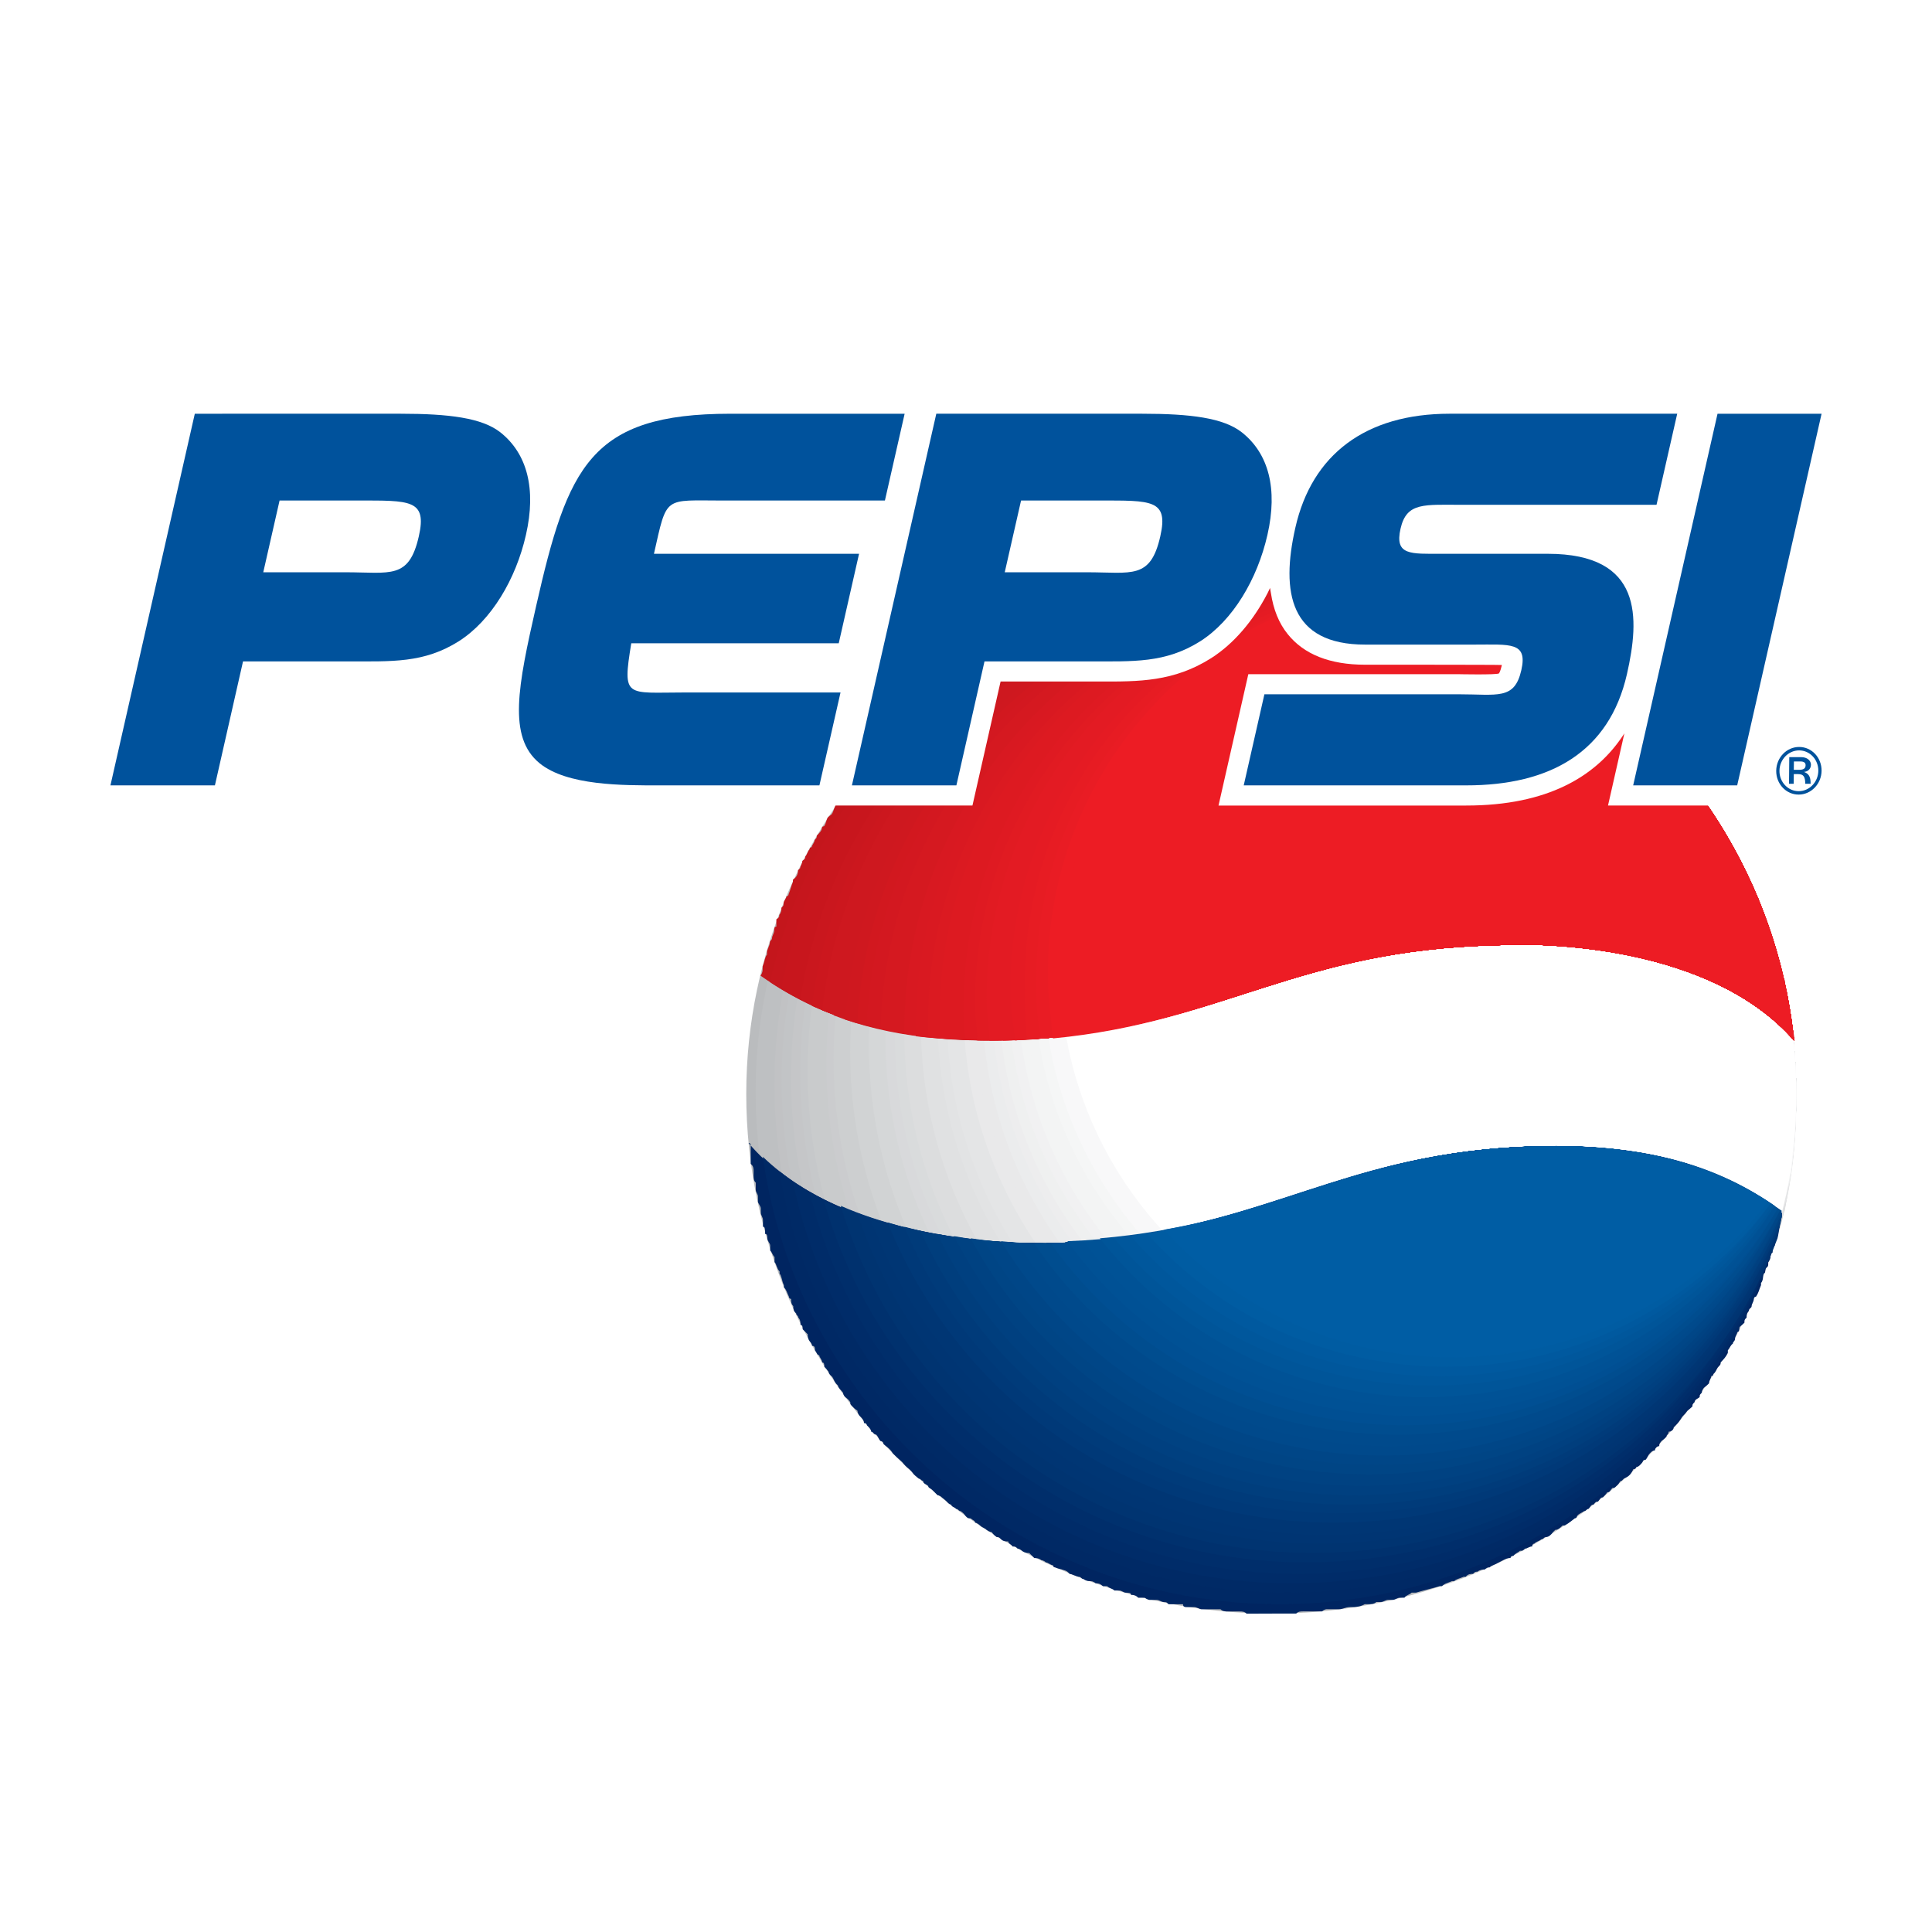 <?xml version="1.0" encoding="utf-8"?>
<!-- Generator: Adobe Illustrator 13.0.0, SVG Export Plug-In . SVG Version: 6.00 Build 14948)  -->
<!DOCTYPE svg PUBLIC "-//W3C//DTD SVG 1.0//EN" "http://www.w3.org/TR/2001/REC-SVG-20010904/DTD/svg10.dtd">
<svg version="1.0" id="Layer_1" xmlns="http://www.w3.org/2000/svg" xmlns:xlink="http://www.w3.org/1999/xlink" x="0px" y="0px"
	 width="192.756px" height="192.756px" viewBox="0 0 192.756 192.756" enable-background="new 0 0 192.756 192.756"
	 xml:space="preserve">
<g>
	<polygon fill-rule="evenodd" clip-rule="evenodd" fill="#FFFFFF" points="0,0 192.756,0 192.756,192.756 0,192.756 0,0 	"/>
	<path fill-rule="evenodd" clip-rule="evenodd" fill="#BABCBE" d="M126.942,160.987c28.943,0,52.271-23.257,52.271-51.841
		c0-28.368-23.328-51.624-52.271-51.624c-28.944,0-52.488,23.256-52.488,51.624C74.454,137.73,97.998,160.987,126.942,160.987
		L126.942,160.987z"/>
	<path fill-rule="evenodd" clip-rule="evenodd" fill="#BEC0C2" d="M75.39,108.931c0,28.368,23.328,51.408,52.056,51.408
		c22.823,0,42.12-14.688,49.176-34.92c1.656-5.112,2.592-10.44,2.592-16.272c0-27.864-22.608-50.688-50.832-51.624
		c-0.288,0-0.72,0-0.936,0C98.718,57.523,75.39,80.563,75.39,108.931L75.39,108.931z"/>
	<path fill-rule="evenodd" clip-rule="evenodd" fill="#BEC0C2" d="M76.326,108.499c0,28.08,23.111,51.12,51.552,51.12
		c22.608,0,41.904-14.4,48.744-34.632c1.656-4.896,2.592-10.225,2.592-15.841c0-27.864-22.608-50.688-50.616-51.624
		c-0.216,0-0.504,0-0.72,0C99.438,57.523,76.326,80.347,76.326,108.499L76.326,108.499z"/>
	<path fill-rule="evenodd" clip-rule="evenodd" fill="#C1C2C4" d="M77.262,108.211c0,27.936,22.824,50.688,51.12,50.688
		c22.608,0,41.616-14.399,48.456-34.128c1.44-4.896,2.376-10.224,2.376-15.624c0-27.864-22.392-50.688-50.399-51.624
		c-0.217,0-0.217,0-0.433,0C100.086,57.523,77.262,80.347,77.262,108.211L77.262,108.211z"/>
	<path fill-rule="evenodd" clip-rule="evenodd" fill="#C2C4C6" d="M77.982,107.779c0,27.863,22.824,50.184,50.833,50.184
		c22.392,0,41.184-13.896,48.023-33.48c1.656-4.823,2.376-9.936,2.376-15.336c0-27.864-22.392-50.399-50.399-51.624l0,0
		C100.806,57.523,77.982,80.131,77.982,107.779L77.982,107.779z"/>
	<path fill-rule="evenodd" clip-rule="evenodd" fill="#C5C6C8" d="M78.918,107.562c0,27.433,22.608,49.752,50.4,49.752
		c21.888,0,40.68-13.752,47.735-33.048c1.44-4.896,2.16-9.72,2.16-15.12c0-27.647-22.104-50.399-49.896-51.624
		C101.526,57.811,78.918,79.843,78.918,107.562L78.918,107.562z"/>
	<path fill-rule="evenodd" clip-rule="evenodd" fill="#C6C8CA" d="M79.854,107.059c0,27.433,22.392,49.536,50.184,49.536
		c21.6,0,39.96-13.464,47.016-32.544c1.44-4.68,2.16-9.504,2.16-14.904c0-27.647-21.888-50.184-49.68-51.624
		C101.958,57.811,79.854,79.843,79.854,107.059L79.854,107.059z"/>
	<path fill-rule="evenodd" clip-rule="evenodd" fill="#C9CBCC" d="M80.574,106.843c0,27.216,22.392,49.032,49.896,49.032
		c21.456,0,39.528-13.248,46.584-32.04c1.44-4.68,2.16-9.576,2.16-14.688c0-27.432-21.888-49.968-49.464-51.624
		C102.462,58.027,80.574,79.843,80.574,106.843L80.574,106.843z"/>
	<path fill-rule="evenodd" clip-rule="evenodd" fill="#C9CBCC" d="M81.51,106.411c0,26.928,22.104,48.815,49.464,48.815
		c21.168,0,39.312-13.031,46.08-31.68c1.44-4.608,2.16-9.288,2.16-14.4c0-27.432-21.672-49.968-49.176-51.624
		C103.182,58.027,81.51,79.843,81.51,106.411L81.51,106.411z"/>
	<path fill-rule="evenodd" clip-rule="evenodd" fill="#CBCCCE" d="M82.446,106.123c0,26.784,21.888,48.384,48.96,48.384
		c20.952,0,38.88-13.032,45.936-31.176c1.152-4.608,1.872-9.288,1.872-14.185c0-27.432-21.672-49.751-48.96-51.335
		C103.614,58.243,82.446,79.627,82.446,106.123L82.446,106.123z"/>
	<path fill-rule="evenodd" clip-rule="evenodd" fill="#CDCFD0" d="M83.166,105.69c0,26.496,21.888,48.097,48.744,48.097
		c20.664,0,38.376-12.744,45.432-30.672c1.152-4.393,1.872-9.072,1.872-13.969c0-27.144-21.456-49.751-48.744-51.335
		C104.334,58.459,83.166,79.627,83.166,105.69L83.166,105.69z"/>
	<path fill-rule="evenodd" clip-rule="evenodd" fill="#CDCFD0" d="M84.102,105.475c0,26.208,21.671,47.664,48.24,47.664
		c20.521,0,37.944-12.6,45-30.24c1.152-4.464,1.872-8.855,1.872-13.752c0-27.144-21.168-49.464-48.528-51.335
		C104.838,58.459,84.102,79.627,84.102,105.475L84.102,105.475z"/>
	<path fill-rule="evenodd" clip-rule="evenodd" fill="#D1D3D4" d="M84.822,104.971c0,26.28,21.672,47.448,48.024,47.448
		c20.232,0,37.44-12.312,44.712-29.736c1.152-4.248,1.656-8.855,1.656-13.536c0-26.928-21.168-49.248-48.024-51.335
		C105.558,58.747,84.822,79.627,84.822,104.971L84.822,104.971z"/>
	<path fill-rule="evenodd" clip-rule="evenodd" fill="#D1D3D4" d="M85.758,104.755c0,25.776,21.384,46.944,47.521,46.944
		c20.016,0,37.224-12.097,44.279-29.305c1.152-4.176,1.656-8.567,1.656-13.248c0-26.928-20.952-49.248-48.024-51.335
		C105.99,58.747,85.758,79.411,85.758,104.755L85.758,104.755z"/>
	<path fill-rule="evenodd" clip-rule="evenodd" fill="#D5D7D8" d="M86.694,104.251c0,25.848,21.168,46.728,47.304,46.728
		c19.512,0,36.504-11.808,43.56-29.016c1.152-3.96,1.656-8.352,1.656-12.816c0-26.928-20.952-49.032-47.592-51.335
		C106.494,58.963,86.694,79.411,86.694,104.251L86.694,104.251z"/>
	<path fill-rule="evenodd" clip-rule="evenodd" fill="#D5D7D8" d="M87.63,104.035c0,25.56,20.952,46.296,46.872,46.296
		c19.512,0,36-11.88,43.056-28.368c1.152-4.176,1.656-8.352,1.656-12.816c0-26.712-20.736-48.815-47.304-51.335
		C107.142,59.179,87.63,79.195,87.63,104.035L87.63,104.035z"/>
	<path fill-rule="evenodd" clip-rule="evenodd" fill="#D8D9DB" d="M88.35,103.603c0,25.345,20.952,46.009,46.583,46.009
		c19.296,0,35.784-11.593,42.84-27.864c0.937-3.96,1.44-8.136,1.44-12.601c0-26.712-20.736-48.815-47.088-51.335
		C107.646,59.179,88.35,79.195,88.35,103.603L88.35,103.603z"/>
	<path fill-rule="evenodd" clip-rule="evenodd" fill="#D9DBDC" d="M89.286,103.387c0,25.056,20.735,45.504,46.151,45.504
		c19.08,0,35.28-11.376,42.336-27.432c0.937-3.888,1.44-8.136,1.44-12.312c0-26.712-20.52-48.6-46.872-51.335
		C108.366,59.395,89.286,79.195,89.286,103.387L89.286,103.387z"/>
	<path fill-rule="evenodd" clip-rule="evenodd" fill="#DCDDDE" d="M90.222,102.883c0,25.128,20.448,45.36,45.648,45.36
		c18.864,0,34.848-11.16,41.903-27.217c0.937-3.743,1.44-7.703,1.44-11.88c0-26.496-20.52-48.312-46.584-51.335
		C108.798,59.395,90.222,79.195,90.222,102.883L90.222,102.883z"/>
	<path fill-rule="evenodd" clip-rule="evenodd" fill="#DCDDDE" d="M90.942,102.667c0,24.624,20.448,44.855,45.432,44.855
		c18.576,0,34.344-10.943,41.688-26.712c0.648-3.744,1.152-7.704,1.152-11.664c0-26.496-20.231-48.312-46.368-51.335
		C109.518,59.683,90.942,78.979,90.942,102.667L90.942,102.667z"/>
	<path fill-rule="evenodd" clip-rule="evenodd" fill="#E0E1E2" d="M91.878,102.163c0,24.695,20.232,44.64,44.928,44.64
		c18.36,0,34.128-10.872,41.256-26.208c0.648-3.744,1.152-7.488,1.152-11.448c0-26.28-20.016-48.096-46.152-51.12
		C110.021,59.899,91.878,78.979,91.878,102.163L91.878,102.163z"/>
	<path fill-rule="evenodd" clip-rule="evenodd" fill="#E0E1E2" d="M92.814,101.947c0,24.407,20.016,44.208,44.496,44.208
		c18.145,0,33.624-10.729,40.752-25.849c0.648-3.456,1.152-7.2,1.152-11.16c0-26.28-20.016-48.096-45.936-51.12
		C110.67,59.899,92.814,78.979,92.814,101.947L92.814,101.947z"/>
	<path fill-rule="evenodd" clip-rule="evenodd" fill="#E2E3E4" d="M93.534,101.515c0,24.192,20.016,43.704,44.496,43.704
		c17.64,0,32.903-10.224,40.031-25.128c0.648-3.456,1.152-7.2,1.152-10.944c0-26.28-19.8-47.88-45.432-51.12
		C111.174,60.115,93.534,78.691,93.534,101.515L93.534,101.515z"/>
	<path fill-rule="evenodd" clip-rule="evenodd" fill="#E4E5E6" d="M94.47,101.299c0,23.904,19.729,43.2,43.992,43.2
		c17.424,0,32.472-10.008,39.6-24.624c0.937-3.528,1.152-6.984,1.152-10.729c0-25.992-19.8-47.664-45.216-51.12
		C111.894,60.331,94.47,78.691,94.47,101.299L94.47,101.299z"/>
	<path fill-rule="evenodd" clip-rule="evenodd" fill="#E4E5E6" d="M95.406,100.795c0,23.976,19.512,42.984,43.56,42.984
		c17.136,0,32.256-9.721,39.312-24.12c0.72-3.528,0.936-6.769,0.936-10.513c0-25.992-19.584-47.664-45-51.12
		C112.326,60.331,95.406,78.691,95.406,100.795L95.406,100.795z"/>
	<path fill-rule="evenodd" clip-rule="evenodd" fill="#E9E9EA" d="M96.126,100.579c0,23.472,19.512,42.552,43.272,42.552
		c16.991,0,31.823-9.792,38.88-23.976c0.72-3.024,0.936-6.48,0.936-10.009c0-25.992-19.296-47.375-44.712-51.12
		C112.83,60.547,96.126,78.475,96.126,100.579L96.126,100.579z"/>
	<path fill-rule="evenodd" clip-rule="evenodd" fill="#E9E9EA" d="M97.062,100.075c0,23.472,19.296,42.336,42.84,42.336
		c16.703,0,31.319-9.504,38.376-23.473c0.72-3.023,0.936-6.264,0.936-9.792c0-25.776-19.296-47.16-44.496-51.12
		C113.55,60.547,97.062,78.475,97.062,100.075L97.062,100.075z"/>
	<path fill-rule="evenodd" clip-rule="evenodd" fill="#EBECED" d="M97.998,99.858c0,23.04,18.792,41.832,42.336,41.832
		c16.776,0,30.888-9.288,37.944-22.968c0.72-3.023,0.936-6.336,0.936-9.576c0-25.776-19.08-47.16-44.28-50.904
		C114.198,60.835,97.998,78.475,97.998,99.858L97.998,99.858z"/>
	<path fill-rule="evenodd" clip-rule="evenodd" fill="#EDEDEE" d="M98.934,99.427c0,22.968,18.864,41.616,41.904,41.616
		c16.488,0,30.6-9.072,37.44-22.608c0.72-3.023,0.936-6.048,0.936-9.288c0-25.56-19.08-46.944-44.063-50.904
		C114.702,61.051,98.934,78.259,98.934,99.427L98.934,99.427z"/>
	<path fill-rule="evenodd" clip-rule="evenodd" fill="#EFF0F0" d="M99.654,99.139c0,22.824,18.792,41.185,41.903,41.185
		c15.984,0,29.88-9.072,36.937-22.104c0.504-3.023,0.72-6.048,0.72-9.072c0-25.56-18.864-46.728-43.56-50.904
		C115.206,61.051,99.654,78.259,99.654,99.139L99.654,99.139z"/>
	<path fill-rule="evenodd" clip-rule="evenodd" fill="#F1F1F2" d="M100.59,98.707c0,22.536,18.576,40.896,41.4,40.896
		c15.768,0,29.447-8.784,36.504-21.6c0.504-2.808,0.72-5.832,0.72-8.856c0-25.344-18.864-46.728-43.344-50.904
		C115.854,61.267,100.59,78.259,100.59,98.707L100.59,98.707z"/>
	<path fill-rule="evenodd" clip-rule="evenodd" fill="#F3F4F4" d="M101.526,98.491c0,22.319,18.359,40.464,40.968,40.464
		c15.552,0,29.16-8.641,36-21.168c0.504-2.809,0.72-5.616,0.72-8.641c0-25.344-18.576-46.439-43.056-50.688
		C116.574,61.267,101.526,78.259,101.526,98.491L101.526,98.491z"/>
	<path fill-rule="evenodd" clip-rule="evenodd" fill="#F3F4F4" d="M102.246,97.987c0,22.319,18.359,40.247,40.68,40.247
		c15.336,0,28.729-8.352,35.568-20.951c0.504-2.521,0.72-5.328,0.72-8.137c0-25.344-18.36-46.224-42.84-50.688
		C117.078,61.483,102.246,78.043,102.246,97.987L102.246,97.987z"/>
	<path fill-rule="evenodd" clip-rule="evenodd" fill="#F5F6F6" d="M103.182,97.771c0,21.889,18.145,39.744,40.248,39.744
		c15.048,0,28.225-8.136,35.28-20.448c0.288-2.52,0.504-5.111,0.504-7.92c0-25.056-18.36-46.008-42.624-50.688
		C117.51,61.771,103.182,78.043,103.182,97.771L103.182,97.771z"/>
	<path fill-rule="evenodd" clip-rule="evenodd" fill="#F8F8F9" d="M104.118,97.339c0,21.816,17.855,39.528,39.744,39.528
		c14.832,0,28.08-8.137,34.848-20.017c0.288-2.592,0.504-4.896,0.504-7.704c0-25.056-18.144-46.008-42.408-50.688
		C118.229,61.771,104.118,77.755,104.118,97.339L104.118,97.339z"/>
	<path fill-rule="evenodd" clip-rule="evenodd" fill="#F8F8F9" d="M104.838,97.051c0,21.384,17.64,39.096,39.528,39.096
		c14.616,0,27.576-7.92,34.344-19.512c0.288-2.592,0.504-4.896,0.504-7.488c0-24.84-17.928-45.792-41.904-50.688
		C118.95,61.987,104.838,77.755,104.838,97.051L104.838,97.051z"/>
	<path fill-rule="evenodd" clip-rule="evenodd" fill="#FFFFFF" d="M144.87,135.427c14.544,0,27.072-7.632,33.84-19.296
		c0.288-2.088,0.504-4.392,0.504-6.984c0-24.84-17.928-45.792-41.688-50.399c-18.145,3.24-31.753,19.008-31.753,37.872
		C105.773,118.003,123.198,135.427,144.87,135.427L144.87,135.427z"/>
	<path fill-rule="evenodd" clip-rule="evenodd" fill="#FFFFFF" d="M174.246,118.435c0,0,2.376,1.44,3.527,2.592
		c0,0,1.44-5.615,0.937-6.768C178.494,113.323,174.246,118.435,174.246,118.435L174.246,118.435z"/>
	<path fill-rule="evenodd" clip-rule="evenodd" fill="#002561" d="M126.942,160.987c0.216,0,0.72,0,1.151,0c0.288,0,0.288,0,0.504,0
		c0.217,0,0.433,0,0.721,0c0.216-0.217,0.432-0.217,0.72-0.217c0.216,0,0.432,0,0.647,0c0.288,0,0.288,0,0.504,0
		c0.217,0,0.433,0,0.721,0c0.216-0.216,0.432-0.216,0.432-0.216c0.288,0,0.504,0,0.937,0h0.288c0.432,0,0.647-0.216,1.151-0.216
		c0,0,0,0,0.216,0c0.217,0,0.721,0,1.225-0.288h0.216c0.432,0,0.72,0,0.936-0.216c0.217,0,0.217,0,0.433,0
		c0.288,0,0.504-0.216,0.72-0.216c0.288,0,0.288,0,0.504,0s0.433-0.217,0.72-0.217c0.217,0,0.217,0,0.433,0
		c0.216-0.287,0.504-0.287,0.72-0.504c0.216,0,0.432,0,0.432,0c0.721-0.216,1.656-0.432,2.376-0.647h0.217
		c0.288-0.288,0.504-0.288,1.008-0.504h0.216c0.216-0.216,0.432-0.216,0.936-0.433h0.217c0.216-0.288,0.504-0.288,0.72-0.288
		c0.216-0.216,0.216-0.216,0.432-0.216c0.288-0.216,0.504-0.216,0.721-0.216c0.288-0.216,0.288-0.216,0.504-0.216
		c0.216-0.216,0.432-0.216,0.936-0.504l0,0c0.433-0.216,0.72-0.433,1.152-0.433c0-0.216,0.288-0.216,0.288-0.216
		c0.216-0.288,0.432-0.288,0.647-0.504c0.288,0,0.288,0,0.504-0.216c0.217,0,0.433-0.216,0.721-0.216
		c0-0.288,0.216-0.288,0.216-0.288c0.216-0.216,0.432-0.216,0.72-0.432c0.216,0,0.216-0.217,0.432-0.217
		c0.288,0,0.505-0.216,0.721-0.504c0,0,0,0,0.216-0.216c0.288,0,0.504-0.216,0.72-0.432c0.216,0,0.216,0,0.216,0
		c0.504-0.288,0.721-0.504,1.009-0.721c0.216,0,0.216-0.216,0.216-0.216c0.216-0.288,0.432-0.288,0.72-0.504
		c0.216,0,0.216-0.216,0.432-0.216c0.217-0.216,0.217-0.432,0.505-0.432c0.216-0.288,0.216-0.288,0.432-0.288
		c0.216-0.216,0.216-0.433,0.504-0.433c0.216-0.216,0.216-0.216,0.432-0.504c0.288,0,0.288-0.216,0.504-0.432
		c0.217,0,0.217,0,0.433-0.216c0.288-0.217,0.288-0.504,0.504-0.504c0.216-0.217,0.216-0.217,0.216-0.217
		c0.504-0.216,0.72-0.432,0.937-0.936c0,0,0.287,0,0.287-0.216c0.217,0,0.433-0.216,0.648-0.504c0,0,0-0.217,0.288-0.217
		c0.216-0.216,0.216-0.432,0.432-0.647c0,0,0.217-0.288,0.504-0.288c0-0.216,0.217-0.432,0.433-0.432c0-0.217,0-0.217,0.216-0.504
		c0.288-0.217,0.288-0.217,0.504-0.433c0-0.216,0.216-0.216,0.216-0.504c0.288,0,0.504-0.216,0.504-0.432
		c0.216-0.216,0.216-0.216,0.216-0.216c0.505-0.505,0.505-0.721,0.721-0.937s0.216-0.216,0.432-0.504c0,0,0.288-0.216,0.504-0.432
		c0-0.217,0-0.217,0.216-0.433c0-0.288,0.288-0.288,0.505-0.504c0-0.216,0-0.216,0.216-0.432c0-0.288,0.216-0.504,0.216-0.504
		c0.288-0.217,0.288-0.217,0.504-0.433c0-0.288,0.216-0.504,0.216-0.72c0.216,0,0.216-0.216,0.216-0.216
		c0.288-0.216,0.288-0.504,0.504-0.72c0.217-0.217,0.217-0.217,0.217-0.433c0.288-0.288,0.504-0.504,0.72-0.936v-0.288
		c0.216-0.216,0.216-0.433,0.504-0.648c0-0.216,0.216-0.216,0.216-0.504c0-0.216,0.216-0.432,0.216-0.647
		c0.217,0,0.217-0.288,0.217-0.505c0.288-0.216,0.288-0.216,0.504-0.432c0-0.288,0-0.288,0.216-0.504c0-0.216,0-0.432,0.216-0.648
		c0-0.287,0.288-0.287,0.288-0.504c0-0.216,0.216-0.432,0.216-0.72c0,0,0-0.216,0.216-0.216c0.288-0.432,0.288-0.648,0.504-1.152
		v-0.216c0.217-0.216,0.217-0.72,0.217-0.936c0.216,0,0.216-0.217,0.216-0.504c0.288-0.217,0.288-0.217,0.288-0.648
		c0,0,0.216-0.216,0.216-0.504c0,0,0-0.432,0.216-0.432c0-0.217,0-0.505,0.216-0.721c0-0.216,0-0.216,0-0.432
		c0-0.288,0.288-0.504,0.288-0.504c0-0.216,0-0.648,0.216-0.937c0,0,0-0.216,0-0.432s0.216-0.72,0.216-0.937
		c-6.336-4.896-14.544-7.415-28.008-6.479c-17.855,1.368-25.199,9-45.432,9.504c-4.464,0-21.384-0.216-29.664-10.008
		c0.216,0,0.216,0.216,0.216,0.216c0,0.288,0,0.504,0,0.72c0,0.217,0,0.433,0,0.433c0,0.288,0,0.504,0,0.72
		c0.288,0.216,0.288,0.504,0.288,0.72s0,0.433,0,0.433c0,0.288,0,0.504,0.216,0.72c0,0.216,0,0.432,0,0.72
		c0,0.216,0.216,0.433,0.216,0.648c0,0,0,0.288,0,0.504s0.288,0.432,0.288,0.72c0,0.216,0,0.432,0,0.432
		c0,0.217,0.216,0.433,0.216,0.721c0,0.216,0,0.432,0,0.647c0.216,0,0.216,0.288,0.216,0.721c0.216,0,0.216,0.216,0.216,0.432
		c0,0.288,0.288,0.504,0.288,0.72c0,0,0,0.216,0,0.504c0.216,0.217,0.216,0.433,0.432,0.648c0,0.288,0,0.288,0,0.504
		c0.216,0.216,0.216,0.648,0.504,0.936c0,0.217,0,0.217,0,0.217c0.216,0.216,0.216,0.72,0.432,1.151v0.216
		c0.288,0.288,0.288,0.505,0.504,0.937c0,0,0,0.216,0.216,0.216c0,0.288,0,0.504,0.216,0.72c0,0.217,0,0.504,0.288,0.721
		c0,0.216,0.216,0.216,0.216,0.432c0.216,0.216,0.216,0.504,0.216,0.72c0.216,0,0.216,0.216,0.216,0.433
		c0.288,0.288,0.288,0.288,0.504,0.504c0,0.216,0,0.432,0.216,0.72c0,0,0.216,0.216,0.216,0.432c0.288,0,0.288,0.217,0.288,0.433
		c0.216,0.288,0.216,0.504,0.432,0.504c0,0.216,0.288,0.432,0.288,0.72c0.216,0,0.216,0.216,0.216,0.433
		c0.216,0.216,0.216,0.216,0.432,0.504c0,0.216,0.288,0.432,0.288,0.432c0.216,0.216,0.216,0.432,0.432,0.72l0.216,0.216
		c0,0.217,0.288,0.433,0.504,0.721c0,0,0,0.216,0.216,0.432c0.288,0.216,0.288,0.216,0.504,0.504c0,0.216,0,0.216,0.216,0.433
		c0.216,0.216,0.216,0.216,0.504,0.432c0,0.288,0.216,0.504,0.216,0.504c0.216,0.216,0.432,0.432,0.432,0.72
		c0.288,0,0.288,0.217,0.288,0.217c0.216,0.216,0.432,0.432,0.432,0.647c0.216,0,0.216,0.288,0.504,0.288
		c0.216,0.216,0.216,0.432,0.432,0.648c0,0,0.288,0,0.288,0.287c0.216,0.217,0.648,0.433,0.936,0.937
		c0.216,0.216,0.432,0.432,0.936,0.864l0,0c0.216,0.288,0.432,0.504,0.72,0.72c0.216,0.216,0.216,0.216,0.432,0.504
		c0,0,0.216,0.216,0.504,0.432c0.216,0,0.216,0.217,0.432,0.217c0,0.287,0.216,0.287,0.504,0.504c0,0.216,0.216,0.216,0.432,0.432
		c0,0,0.216,0.216,0.504,0.504c0,0,0.216,0,0.432,0.216c0,0,0.288,0.217,0.504,0.433c0,0,0.216,0.288,0.432,0.288
		c0,0.216,0.288,0.216,0.504,0.432c0.216,0,0.216,0.216,0.432,0.216c0.288,0.216,0.288,0.216,0.504,0.504
		c0.216,0.216,0.216,0.216,0.504,0.216c0.216,0.217,0.432,0.217,0.432,0.433c0.216,0,0.504,0.288,0.504,0.288
		c0.216,0.216,0.432,0.216,0.647,0.432c0,0,0.288,0.216,0.504,0.216c0.217,0.288,0.217,0.288,0.504,0.504
		c0.217,0,0.217,0,0.433,0.217c0.216,0.216,0.504,0.216,0.72,0.216c0,0.216,0.216,0.216,0.432,0.504c0.288,0,0.288,0,0.505,0.216
		c0.216,0,0.432,0.216,0.432,0.216c0.288,0.216,0.504,0.216,0.72,0.216c0.288,0.288,0.288,0.288,0.504,0.504
		c0.217,0,0.433,0,0.721,0.217c0,0,0.216,0,0.432,0.216c0.216,0,0.504,0.288,0.72,0.288c0,0.216,0.216,0.216,0.216,0.216
		c0.504,0.216,0.937,0.216,1.225,0.432l0.216,0.216c0.216,0,0.72,0.288,0.936,0.288c0.217,0,0.217,0.217,0.433,0.217
		c0.288,0.216,0.504,0.216,0.72,0.216c0.288,0,0.504,0.216,0.504,0.216c0.216,0,0.433,0,0.72,0.288c0.217,0,0.217,0,0.433,0
		c0.216,0.216,0.504,0.216,0.72,0.432c0.216,0,0.504,0,0.504,0c0.216,0,0.433,0.216,0.648,0.216c0.288,0,0.504,0,0.504,0.217
		c0.216,0,0.432,0,0.72,0.287c0.216,0,0.433,0,0.648,0c0,0,0.288,0.217,0.504,0.217s0.504,0,0.72,0s0.432,0.216,0.72,0.216
		c0.217,0,0.217,0,0.433,0.216c0.216,0,0.504,0,0.72,0s0.504,0,0.72,0c0,0.288,0.216,0.288,0.433,0.288c0.288,0,0.504,0,0.72,0
		s0.504,0.216,0.72,0.216c0,0,0.216,0,0.433,0c0.287,0,0.504,0,0.72,0c0.288,0,0.504,0,0.72,0c0.216,0.216,0.504,0.216,0.72,0.216
		c0,0,0.217,0,0.433,0c0.288,0,0.504,0,0.72,0c0.288,0,0.504,0,0.72,0.217c0.217,0,0.504,0,0.721,0c0.216,0,0.432,0,0.432,0
		C126.006,160.987,126.438,160.987,126.942,160.987L126.942,160.987z"/>
	<path fill-rule="evenodd" clip-rule="evenodd" fill="#002965" d="M76.11,115.411c3.528,25.128,25.2,44.64,51.552,44.64
		c22.824,0,42.12-14.616,48.96-34.848c0.432-1.368,0.936-2.809,1.151-4.177c-6.336-4.896-14.544-7.415-28.008-6.479
		c-17.855,1.368-25.199,9-45.432,9.504C100.086,124.051,84.822,123.835,76.11,115.411L76.11,115.411z"/>
	<path fill-rule="evenodd" clip-rule="evenodd" fill="#002A66" d="M77.766,116.851c3.96,23.904,25.2,42.048,50.616,42.048
		c22.32,0,41.4-14.184,48.456-34.128c0.504-1.224,0.72-2.592,0.936-3.744c-6.336-4.896-14.544-7.415-28.008-6.479
		c-17.855,1.368-25.199,9-45.432,9.504C100.374,124.051,86.478,123.835,77.766,116.851L77.766,116.851z"/>
	<path fill-rule="evenodd" clip-rule="evenodd" fill="#002C69" d="M79.134,118.003c4.752,22.752,25.2,39.96,49.681,39.96
		c22.392,0,41.184-13.896,48.023-33.48c0.504-1.151,0.72-2.304,0.936-3.456c-6.336-4.896-14.544-7.415-28.008-6.479
		c-17.855,1.368-25.199,9-45.432,9.504C100.59,124.051,87.846,123.835,79.134,118.003L79.134,118.003z"/>
	<path fill-rule="evenodd" clip-rule="evenodd" fill="#002E6B" d="M80.79,118.938c5.184,21.816,25.2,38.088,48.744,38.088
		c21.888,0,40.464-13.68,47.52-32.976c0.288-0.936,0.504-2.088,0.72-3.024c-6.336-4.896-14.544-7.415-28.008-6.479
		c-17.855,1.368-25.199,9-45.432,9.504C100.806,124.051,89.286,123.835,80.79,118.938L80.79,118.938z"/>
	<path fill-rule="evenodd" clip-rule="evenodd" fill="#00316E" d="M82.23,119.875c5.904,20.664,25.2,36,48.024,36
		c21.672,0,39.744-13.248,46.8-32.04c0.288-0.937,0.504-1.872,0.72-2.809c-6.336-4.896-14.544-7.415-28.008-6.479
		c-17.855,1.368-25.199,9-45.432,9.504C101.021,124.051,90.726,123.835,82.23,119.875L82.23,119.875z"/>
	<path fill-rule="evenodd" clip-rule="evenodd" fill="#003471" d="M83.886,120.307c6.12,20.232,24.912,34.632,47.088,34.632
		c21.168,0,39.312-12.96,46.368-31.392c0.216-0.864,0.216-1.8,0.432-2.521c-6.336-4.896-14.544-7.415-28.008-6.479
		c-17.855,1.368-25.199,9-45.432,9.504C101.31,124.051,91.878,123.835,83.886,120.307L83.886,120.307z"/>
	<path fill-rule="evenodd" clip-rule="evenodd" fill="#003573" d="M85.542,121.026c6.336,19.297,24.696,32.977,46.08,32.977
		c20.952,0,38.664-12.744,45.72-30.888c0.216-0.721,0.432-1.368,0.432-2.089c-6.336-4.896-14.544-7.415-28.008-6.479
		c-17.855,1.368-25.199,9-45.432,9.504C101.526,124.051,93.03,123.835,85.542,121.026L85.542,121.026z"/>
	<path fill-rule="evenodd" clip-rule="evenodd" fill="#003674" d="M86.91,121.747c6.84,18.144,24.768,31.392,45.432,31.392
		c20.521,0,37.944-12.6,45-30.24c0.216-0.72,0.432-1.439,0.432-1.872c-6.336-4.896-14.544-7.415-28.008-6.479
		c-17.855,1.368-25.199,9-45.432,9.504C101.526,124.051,94.254,124.051,86.91,121.747L86.91,121.747z"/>
	<path fill-rule="evenodd" clip-rule="evenodd" fill="#003978" d="M88.566,121.963c7.056,17.64,24.264,29.952,44.496,29.952
		c20.232,0,37.44-12.024,44.496-29.521c0-0.432,0.216-0.936,0.216-1.368c-6.336-4.896-14.544-7.415-28.008-6.479
		c-17.855,1.368-25.199,9-45.432,9.504C101.742,124.051,95.19,124.051,88.566,121.963L88.566,121.963z"/>
	<path fill-rule="evenodd" clip-rule="evenodd" fill="#003B7A" d="M90.222,122.395c7.056,16.992,23.977,28.584,43.561,28.584
		c19.728,0,36.72-11.808,43.775-28.8c0-0.432,0.216-0.936,0.216-1.152c-6.336-4.896-14.544-7.415-28.008-6.479
		c-17.855,1.368-25.199,9-45.432,9.504C101.958,124.051,96.342,124.051,90.222,122.395L90.222,122.395z"/>
	<path fill-rule="evenodd" clip-rule="evenodd" fill="#003E7D" d="M91.878,122.898c7.272,16.057,23.76,27.217,42.624,27.217
		c19.512,0,36.216-11.664,43.056-28.368c0.216-0.288,0.216-0.504,0.216-0.721c-6.336-4.896-14.544-7.415-28.008-6.479
		c-17.855,1.368-25.199,9-45.432,9.504C102.246,124.051,97.278,124.051,91.878,122.898L91.878,122.898z"/>
	<path fill-rule="evenodd" clip-rule="evenodd" fill="#004080" d="M93.534,123.115c7.271,15.336,23.256,26.063,41.616,26.063
		c19.079,0,35.567-11.448,42.623-27.72c0-0.216,0-0.433,0-0.433c-6.336-4.896-14.544-7.415-28.008-6.479
		c-17.855,1.368-25.199,9-45.432,9.504C102.462,124.051,98.214,124.051,93.534,123.115L93.534,123.115z"/>
	<path fill-rule="evenodd" clip-rule="evenodd" fill="#004282" d="M95.19,123.331c7.488,14.688,22.824,24.912,40.68,24.912
		c18.864,0,34.848-11.16,41.903-27.217l0,0c-6.336-4.896-14.544-7.415-28.008-6.479c-17.855,1.368-25.199,9-45.432,9.504
		C102.678,124.051,99.15,124.051,95.19,123.331L95.19,123.331z"/>
	<path fill-rule="evenodd" clip-rule="evenodd" fill="#004585" d="M96.846,123.547c7.488,13.968,22.536,23.544,39.744,23.544
		c18.36,0,34.128-10.728,41.184-26.064c-6.336-4.896-14.544-7.415-28.008-6.479c-17.855,1.368-25.199,9-45.432,9.504
		C102.966,124.051,100.086,124.051,96.846,123.547L96.846,123.547z"/>
	<path fill-rule="evenodd" clip-rule="evenodd" fill="#004687" d="M98.214,123.835c7.776,13.248,22.392,22.32,39.096,22.32
		c17.856,0,33.408-10.225,40.464-25.345c-6.552-4.68-14.831-7.199-28.008-6.264c-17.855,1.368-25.199,9-45.432,9.504
		C103.182,124.051,101.021,124.051,98.214,123.835L98.214,123.835z"/>
	<path fill-rule="evenodd" clip-rule="evenodd" fill="#00498B" d="M99.87,123.835c7.775,12.744,21.888,21.384,38.16,21.384
		c17.424,0,32.472-10.008,39.527-24.408c-6.336-4.68-14.615-7.199-27.792-6.264c-17.855,1.368-25.199,9-45.432,9.504
		C103.398,124.051,101.958,124.051,99.87,123.835L99.87,123.835z"/>
	<path fill-rule="evenodd" clip-rule="evenodd" fill="#004A8C" d="M101.526,124.051c7.775,12.096,21.384,20.232,37.224,20.232
		c16.92,0,31.536-9.576,38.808-23.473c-6.336-4.68-14.615-7.199-27.792-6.264c-17.855,1.368-25.199,9-45.432,9.504
		C103.614,124.051,102.678,124.051,101.526,124.051L101.526,124.051z"/>
	<path fill-rule="evenodd" clip-rule="evenodd" fill="#004D8F" d="M103.182,124.051c7.776,11.592,21.168,19.08,36.217,19.08
		c16.487,0,30.888-9.072,38.159-22.32c-6.336-4.68-14.615-7.199-27.792-6.264c-17.855,1.368-25.199,9-45.432,9.504
		C104.118,124.051,103.614,124.051,103.182,124.051L103.182,124.051z"/>
	<path fill-rule="evenodd" clip-rule="evenodd" fill="#004F93" d="M104.838,124.051c7.776,10.944,20.664,18.145,35.28,18.145
		c15.983,0,29.88-8.641,37.224-21.601c-6.408-4.464-14.616-6.983-27.576-6.048C132.126,115.915,124.566,123.331,104.838,124.051
		L104.838,124.051z"/>
	<path fill-rule="evenodd" clip-rule="evenodd" fill="#005195" d="M106.494,123.835c7.704,10.656,20.231,17.424,34.344,17.424
		c15.552,0,29.16-8.352,36.504-20.664c-6.408-4.464-14.616-6.983-27.576-6.048C132.63,115.915,125.07,123.115,106.494,123.835
		L106.494,123.835z"/>
	<path fill-rule="evenodd" clip-rule="evenodd" fill="#005296" d="M108.078,123.835c7.56,10.008,19.8,16.488,33.479,16.488
		c15.048,0,28.225-7.921,35.496-20.017c-6.336-4.392-14.328-6.695-27.288-5.76C133.062,115.915,125.502,122.683,108.078,123.835
		L108.078,123.835z"/>
	<path fill-rule="evenodd" clip-rule="evenodd" fill="#005599" d="M109.734,123.547c7.56,9.576,19.08,15.84,32.544,15.84
		c14.544,0,27.504-7.704,34.775-19.08c-6.336-4.392-14.544-6.695-27.288-5.76C133.566,115.915,126.006,122.179,109.734,123.547
		L109.734,123.547z"/>
	<path fill-rule="evenodd" clip-rule="evenodd" fill="#00579C" d="M111.174,123.547c7.561,9.072,19.08,14.688,31.752,14.688
		c14.185,0,26.641-7.199,33.912-17.928c-6.336-4.392-14.328-6.695-27.072-5.76C133.998,115.699,126.438,121.747,111.174,123.547
		L111.174,123.547z"/>
	<path fill-rule="evenodd" clip-rule="evenodd" fill="#00599F" d="M112.83,123.331c7.488,8.64,18.359,13.968,30.815,13.968
		c13.681,0,25.704-6.768,32.977-17.208c-6.12-4.176-14.4-6.479-26.856-5.544C134.718,115.699,127.158,121.243,112.83,123.331
		L112.83,123.331z"/>
	<path fill-rule="evenodd" clip-rule="evenodd" fill="#005CA2" d="M114.486,123.115c7.271,8.136,17.855,13.248,29.88,13.248
		c13.176,0,24.983-6.48,32.256-16.272c-6.336-4.176-14.4-6.479-26.856-5.544C135.15,115.699,127.662,121.026,114.486,123.115
		L114.486,123.115z"/>
	<path fill-rule="evenodd" clip-rule="evenodd" fill="#005DA4" d="M144.87,135.427c12.888,0,24.191-6.048,31.536-15.552
		c-6.408-3.96-14.4-6.264-26.641-5.328c-13.896,1.152-21.384,6.048-33.624,8.136C123.198,130.531,133.566,135.427,144.87,135.427
		L144.87,135.427z"/>
	<path fill-rule="evenodd" clip-rule="evenodd" fill="#C4161C" d="M178.998,103.603c0-0.216,0-0.72-0.288-0.936
		c0-0.216,0-0.504,0-0.504c0-0.216,0-0.433,0-0.648s-0.216-0.504-0.216-0.72s0-0.432,0-0.432c-0.216-0.288-0.216-0.505-0.216-0.721
		s0-0.504,0-0.72s-0.217-0.216-0.217-0.648c0,0,0-0.287,0-0.504c-0.288-0.216-0.288-0.432-0.288-0.72c0,0-0.216-0.216-0.216-0.432
		c0-0.216,0-0.504,0-0.72c-0.216-0.216-0.216-0.216-0.216-0.432s0-0.504-0.288-0.72c0-0.216,0-0.432,0-0.432
		c-0.216-0.288-0.216-0.504-0.216-0.72c-0.216-0.216-0.216-0.504-0.216-0.504c0-0.216-0.216-0.432-0.216-0.648s0-0.504-0.288-0.504
		c0-0.216-0.216-0.432-0.216-0.648c0-0.288,0-0.504-0.217-0.504c0-0.216,0-0.432-0.216-0.648c0-0.288,0-0.288,0-0.504
		c-0.288-0.216-0.288-0.432-0.504-0.72c0-0.216,0-0.216,0-0.432c-0.216-0.216-0.216-0.504-0.504-0.72c0,0-0.216-0.216-0.216-0.432
		c0-0.216-0.216-0.216-0.216-0.504c-0.216-0.432-0.504-0.648-0.504-1.152c-0.217-0.216-0.433-0.72-0.433-0.936
		c-0.216-0.216-0.504-0.432-0.504-0.648c0-0.288-0.216-0.288-0.216-0.504c0-0.216-0.216-0.216-0.216-0.432
		c-0.216-0.288-0.216-0.504-0.504-0.72l-0.217-0.216c-0.216-0.216-0.216-0.504-0.504-0.72c0-0.216,0-0.216-0.216-0.432
		c0-0.288-0.216-0.288-0.216-0.504c-0.216-0.216-0.216-0.432-0.504-0.432c0-0.288-0.216-0.504-0.216-0.504
		c-0.216-0.216-0.216-0.432-0.433-0.648c0,0-0.288-0.288-0.288-0.504c-0.216,0-0.216-0.216-0.432-0.432
		c0-0.288-0.288-0.288-0.288-0.504c-0.216-0.216-0.432-0.216-0.432-0.432c-0.216-0.288-0.216-0.288-0.504-0.504
		c0,0-0.217-0.216-0.217-0.432c-0.216-0.216-0.216-0.216-0.432-0.504c0,0-0.288-0.216-0.504-0.432c0,0-0.216-0.216-0.216-0.504
		c-0.288,0-0.504-0.216-0.504-0.432c-0.216,0-0.216-0.216-0.433-0.504c0,0-0.287-0.216-0.504-0.216c0-0.216-0.216-0.216-0.216-0.432
		c-0.216-0.216-0.504-0.504-0.504-0.504c-0.216-0.216-0.432-0.432-0.648-0.432c0-0.216,0-0.216-0.287-0.504
		c-0.217-0.216-0.721-0.432-0.937-0.648c-0.216-0.216-0.432-0.72-0.936-0.936l-0.217-0.216c-0.216-0.288-0.504-0.288-0.504-0.504
		c-0.216,0-0.432-0.216-0.72-0.432c0,0-0.216-0.288-0.432-0.288c0-0.216-0.216-0.216-0.216-0.432c-0.288,0-0.505-0.216-0.721-0.216
		c0-0.216-0.216-0.216-0.216-0.504c-0.288,0-0.504-0.216-0.72-0.216c0-0.216-0.216-0.216-0.504-0.432
		c-0.217,0-0.217-0.288-0.433-0.288c-0.288-0.216-0.504-0.216-0.504-0.432c-0.216,0-0.432-0.216-0.72-0.216
		c0-0.288-0.216-0.288-0.216-0.504c-0.216,0-0.433-0.216-0.721-0.216c-0.216-0.216-0.216-0.216-0.432-0.216
		c-0.288-0.216-0.504-0.216-0.504-0.504c-0.216,0-0.432-0.216-0.432-0.216c-0.288,0-0.504-0.216-0.721-0.216
		c-0.216-0.216-0.216-0.216-0.504-0.216c-0.216-0.288-0.432-0.288-0.647-0.504l-0.288-0.216c-0.433,0-0.433-0.216-0.72-0.216
		c-0.217-0.216-0.433-0.216-0.433-0.216c-0.216-0.288-0.504-0.288-0.72-0.288c-0.216-0.216-0.216-0.216-0.432-0.432
		c-0.288,0-0.505,0-0.721-0.216c0,0-0.288,0-0.504-0.288c-0.72-0.216-1.368-0.432-2.304-0.648c0-0.288-0.288-0.288-0.288-0.288
		c-0.216-0.216-0.72-0.216-0.937-0.216c0,0-0.216-0.216-0.432-0.216c-0.288,0-0.504,0-0.504-0.216c-0.216,0-0.432,0-0.72,0
		c-0.217-0.216-0.433-0.216-0.721-0.216c0-0.288-0.216-0.288-0.432-0.288s-0.504,0-0.72-0.216c-0.216,0-0.216,0-0.433,0
		c-0.287,0-0.504-0.216-0.72-0.216s-0.504-0.216-0.72-0.216c0,0-0.216,0-0.504,0c-0.216,0-0.433-0.288-0.648-0.288
		c-0.288,0-0.504,0-0.72,0c0,0-0.216,0-0.504-0.216c-0.216,0-0.433,0-0.72,0c-0.217,0-0.433-0.216-0.433-0.216
		c-0.216,0-0.504,0-0.72,0s-0.432,0-0.72,0c-0.217,0-0.433-0.216-0.648-0.216c0,0-0.288,0-0.504,0s-0.504,0-0.937,0
		c0,0-0.216,0-0.504,0c-0.216,0-0.432,0-0.647-0.288c-0.288,0-0.504,0-0.504,0c-0.216,0-0.72,0-0.937,0c0,0-0.216,0-0.504,0
		c-0.432,0-0.647,0-1.151,0c-0.505,0-0.937,0-1.44,0h-0.216c-0.433,0-0.72,0-0.937,0c-0.216,0-0.216,0-0.432,0
		c-0.288,0-0.504,0.288-0.72,0.288c-0.288,0-0.504,0-0.504,0c-0.217,0-0.721,0-0.937,0c0,0-0.216,0-0.432,0
		c-0.288,0-0.504,0-0.721,0.216c-0.287,0-0.287,0-0.504,0c-0.432,0-0.72,0-1.151,0l-0.216,0.216c-0.288,0-0.721,0-0.937,0.216
		c-0.288,0-0.288,0-0.504,0s-0.504,0-0.72,0c-0.216,0.288-0.433,0.288-0.433,0.288c-0.288,0-0.504,0-0.72,0
		c-0.216,0.216-0.504,0.216-0.504,0.216c-0.432,0-0.72,0.216-0.936,0.216c0,0-0.217,0-0.433,0c-0.288,0.216-0.504,0.216-0.72,0.216
		h-0.216c-0.504,0.288-0.937,0.504-1.225,0.504c-0.216,0-0.216,0-0.216,0c-0.216,0.216-0.72,0.216-0.936,0.432
		c-0.217,0-0.217,0-0.504,0c-0.217,0-0.433,0.216-0.648,0.216c-0.288,0.288-0.288,0.288-0.504,0.288s-0.504,0.216-0.72,0.216
		c0,0-0.217,0-0.433,0.216c-0.288,0-0.504,0.216-0.504,0.216c-0.216,0-0.432,0.288-0.432,0.288c-0.288,0-0.504,0.216-0.937,0.216
		c0,0-0.288,0-0.288,0.216c-0.432,0.216-0.72,0.216-0.936,0.504c-0.216,0-0.216,0-0.432,0c-0.288,0.216-0.504,0.432-0.721,0.432
		c-0.216,0-0.216,0.216-0.504,0.216c-0.216,0-0.432,0.216-0.432,0.504c-0.288,0-0.504,0-0.504,0
		c-0.216,0.216-0.433,0.216-0.721,0.432c-0.216,0-0.216,0.216-0.432,0.216c-0.216,0.288-0.504,0.288-0.504,0.504
		c-0.216,0-0.216,0-0.432,0c-0.217,0.216-0.504,0.432-0.721,0.432c0,0.216-0.216,0.216-0.216,0.216
		c-0.504,0.288-0.72,0.504-0.936,0.72c-0.288,0-0.288,0-0.288,0.216c-0.216,0-0.648,0.288-0.936,0.504c0,0,0,0-0.216,0.216
		c-0.216,0-0.504,0.216-0.72,0.504l-0.216,0.216c-0.216,0-0.504,0.216-0.72,0.432l-0.216,0.216
		c-0.216,0.288-0.504,0.288-0.504,0.504c-0.216,0-0.432,0.216-0.432,0.216c-0.288,0.216-0.504,0.504-0.72,0.504
		c0,0.216-0.216,0.216-0.216,0.216c-0.288,0.216-0.504,0.432-0.936,0.936c0,0,0,0,0,0.216c-0.504,0-0.504,0.216-0.72,0.432
		c-0.216,0.288-0.216,0.288-0.504,0.288c0,0.216-0.216,0.432-0.432,0.648c0,0-0.288,0-0.288,0.288
		c-0.216,0.216-0.432,0.432-0.432,0.432c-0.216,0.216-0.216,0.216-0.504,0.216c-0.216,0.216-0.216,0.504-0.432,0.72l-0.216,0.216
		c-0.288,0.216-0.504,0.504-0.72,0.72c0,0,0,0.216-0.288,0.216c-0.216,0.216-0.432,0.504-0.648,0.936c0,0,0,0.216-0.288,0.216
		c0,0.216-0.216,0.504-0.432,0.72l-0.216,0.216c-0.288,0.216-0.288,0.504-0.504,0.72l-0.216,0.216
		c-0.216,0.216-0.216,0.504-0.504,0.72l-0.216,0.216c-0.216,0.216-0.216,0.432-0.504,0.72c0,0,0,0.216-0.216,0.216
		c-0.216,0.432-0.216,0.72-0.432,0.936c0,0,0,0-0.288,0.216c-0.216,0.216-0.216,0.72-0.432,0.936c0,0-0.216,0-0.216,0.216
		c0,0.216-0.288,0.504-0.504,0.72c0,0.216,0,0.216-0.216,0.432c0,0.288-0.288,0.504-0.288,0.72c-0.216,0-0.216,0.216-0.216,0.216
		c-0.216,0.216-0.216,0.504-0.432,0.72c0,0.216,0,0.216-0.288,0.432c0,0.288-0.216,0.504-0.216,0.72l-0.216,0.216
		c0,0.504-0.216,0.72-0.504,0.936v0.216c-0.216,0.504-0.216,0.72-0.432,1.224c0,0,0,0.216-0.216,0.216
		c0,0.216-0.288,0.432-0.288,0.72c0,0.216,0,0.216-0.216,0.432c0,0.216,0,0.432-0.216,0.72c0,0.216,0,0.216-0.288,0.432
		c0,0.216,0,0.504,0,0.72c-0.216,0-0.216,0.216-0.216,0.432c0,0.216-0.216,0.504-0.216,0.72c0,0.216-0.216,0.216-0.216,0.432
		c0,0.288-0.288,0.72-0.288,0.936c0,0,0,0,0,0.288c-0.216,0.216-0.216,0.648-0.432,1.152v0.216c0,0.216,0,0.432-0.216,0.72
		c6.552,4.608,14.832,7.2,28.224,6.264c17.855-1.439,25.2-8.855,45.216-9.288c4.68-0.288,21.384,0,29.664,9.503
		C178.998,103.818,178.998,103.818,178.998,103.603L178.998,103.603z"/>
	<path fill-rule="evenodd" clip-rule="evenodd" fill="#C6161D" d="M128.598,57.523c-0.504,0-0.72,0-0.936,0
		c-24.984,0-45.648,17.208-50.832,40.464c6.336,4.176,14.544,6.552,27.288,5.615c17.855-1.439,25.2-8.855,45.216-9.288
		c4.68-0.288,21.384,0,29.664,9.503C176.406,78.475,154.95,58.459,128.598,57.523L128.598,57.523z"/>
	<path fill-rule="evenodd" clip-rule="evenodd" fill="#C8161D" d="M128.814,57.523c-0.217,0-0.433,0-0.433,0
		c-25.2,0-45.936,17.712-50.4,40.968c6.12,3.96,13.896,5.76,26.136,5.111c17.855-1.439,25.2-8.855,45.216-9.288
		c4.68-0.288,21.384,0,29.664,9.503C176.406,78.475,154.95,58.459,128.814,57.523L128.814,57.523z"/>
	<path fill-rule="evenodd" clip-rule="evenodd" fill="#C8161D" d="M129.03,57.523c0,0,0,0-0.216,0
		c-24.912,0-45.648,17.928-49.896,41.616c5.904,3.528,13.68,5.112,25.2,4.464c17.855-1.439,25.2-8.855,45.216-9.288
		c4.68-0.288,21.384,0,29.664,9.503C176.406,78.475,155.166,58.747,129.03,57.523L129.03,57.523z"/>
	<path fill-rule="evenodd" clip-rule="evenodd" fill="#CA171E" d="M129.534,57.523c-25.2,0.288-45.936,18.432-49.68,42.12
		c5.904,3.24,13.392,4.608,24.264,3.96c17.855-1.439,25.2-8.855,45.216-9.288c4.68-0.288,21.384,0,29.664,9.503
		C176.406,78.691,155.454,58.963,129.534,57.523L129.534,57.523z"/>
	<path fill-rule="evenodd" clip-rule="evenodd" fill="#CC171E" d="M129.75,57.523c-24.912,0.504-45.648,18.864-48.744,42.84
		c5.688,2.52,12.96,3.888,23.112,3.239c17.855-1.439,25.2-8.855,45.216-9.288c4.68-0.288,21.384,0,29.664,9.503
		C176.406,78.979,155.67,58.963,129.75,57.523L129.75,57.523z"/>
	<path fill-rule="evenodd" clip-rule="evenodd" fill="#CE181F" d="M130.038,57.523c-24.769,0.504-45.216,19.296-48.024,43.272
		c5.616,2.304,12.456,3.456,22.104,2.808c17.855-1.439,25.2-8.855,45.216-9.288c4.68-0.288,21.384,0,29.664,9.503
		C176.406,78.979,155.67,59.179,130.038,57.523L130.038,57.523z"/>
	<path fill-rule="evenodd" clip-rule="evenodd" fill="#CE181F" d="M130.47,57.811c-24.696,0.432-44.928,19.296-47.304,43.488
		c5.4,2.088,12.024,2.952,20.952,2.304c17.855-1.439,25.2-8.855,45.216-9.288c4.68-0.288,21.384,0,29.664,9.503
		C176.406,78.979,155.886,59.395,130.47,57.811L130.47,57.811z"/>
	<path fill-rule="evenodd" clip-rule="evenodd" fill="#CF181F" d="M130.974,57.811c-24.768,0.648-44.784,19.728-46.656,43.919
		c5.184,1.656,11.52,2.305,19.8,1.872c17.855-1.439,25.2-8.855,45.216-9.288c4.68-0.288,21.384,0,29.664,9.503
		C176.406,79.195,156.102,59.683,130.974,57.811L130.974,57.811z"/>
	<path fill-rule="evenodd" clip-rule="evenodd" fill="#D2181F" d="M131.189,57.811c-24.479,0.936-44.279,19.944-45.647,44.136
		c4.896,1.655,10.8,2.088,18.576,1.655c17.855-1.439,25.2-8.855,45.216-9.288c4.68-0.288,21.384,0,29.664,9.503
		C176.406,79.195,156.39,59.899,131.189,57.811L131.189,57.811z"/>
	<path fill-rule="evenodd" clip-rule="evenodd" fill="#D31820" d="M131.622,57.811c-24.48,1.152-43.992,20.448-45.144,44.352
		c4.896,1.439,10.368,1.872,17.64,1.439c17.855-1.439,25.2-8.855,45.216-9.288c4.68-0.288,21.384,0,29.664,9.503
		C176.406,79.411,156.605,59.899,131.622,57.811L131.622,57.811z"/>
	<path fill-rule="evenodd" clip-rule="evenodd" fill="#D51920" d="M131.91,57.811c-24.265,1.368-43.344,20.664-44.064,44.856
		c4.248,0.936,9.648,1.368,16.272,0.936c17.855-1.439,25.2-8.855,45.216-9.288c4.68-0.288,21.384,0,29.664,9.503
		C176.406,79.627,156.605,60.115,131.91,57.811L131.91,57.811z"/>
	<path fill-rule="evenodd" clip-rule="evenodd" fill="#D51920" d="M132.342,57.811c-23.976,1.584-43.056,21.168-43.272,45.072
		c4.176,0.72,8.928,1.152,15.048,0.72c17.855-1.439,25.2-8.855,45.216-9.288c4.68-0.288,21.384,0,29.664,9.503
		C176.406,79.627,156.822,60.331,132.342,57.811L132.342,57.811z"/>
	<path fill-rule="evenodd" clip-rule="evenodd" fill="#D81921" d="M90.222,102.883v0.216c3.744,0.72,8.496,0.72,13.896,0.504
		c17.855-1.439,25.2-8.855,45.216-9.288c4.68-0.288,21.384,0,29.664,9.503c-2.592-23.976-21.888-43.271-46.368-46.007
		C108.798,59.395,90.222,79.195,90.222,102.883L90.222,102.883z"/>
	<path fill-rule="evenodd" clip-rule="evenodd" fill="#D91921" d="M91.374,102.451c0,0.216,0,0.432,0,0.936
		c3.528,0.432,7.776,0.432,12.744,0.216c17.855-1.439,25.2-8.855,45.216-9.288c4.68-0.288,21.384,0,29.664,9.503
		c-2.592-23.976-21.672-42.983-45.937-46.007C109.734,59.683,91.374,78.979,91.374,102.451L91.374,102.451z"/>
	<path fill-rule="evenodd" clip-rule="evenodd" fill="#DB1A21" d="M92.598,101.947c0,0.504,0,0.936,0,1.439
		c3.24,0.432,7.056,0.432,11.52,0.216c17.855-1.439,25.2-8.855,45.216-9.288c4.68-0.288,21.384,0,29.664,9.503
		c-2.592-23.688-21.456-42.983-45.72-45.792C110.454,59.899,92.598,78.979,92.598,101.947L92.598,101.947z"/>
	<path fill-rule="evenodd" clip-rule="evenodd" fill="#DD1A21" d="M93.75,101.515c0,0.648,0,1.368,0,2.088
		c3.096,0.216,6.336,0.216,10.368,0c17.855-1.439,25.2-8.855,45.216-9.288c4.68-0.288,21.384,0,29.664,9.503
		c-2.376-23.688-21.456-42.768-45.216-45.792C111.174,60.115,93.75,78.691,93.75,101.515L93.75,101.515z"/>
	<path fill-rule="evenodd" clip-rule="evenodd" fill="#DD1A21" d="M94.902,101.011c0,0.937,0,1.656,0,2.592
		c2.88,0.216,5.904,0.216,9.216,0c17.855-1.439,25.2-8.855,45.216-9.288c4.68-0.288,21.384,0,29.664,9.503
		c-2.376-23.472-21.24-42.552-45-45.792C112.11,60.331,94.902,78.691,94.902,101.011L94.902,101.011z"/>
	<path fill-rule="evenodd" clip-rule="evenodd" fill="#DF1A22" d="M96.126,100.579c0,1.151,0,2.088,0.216,3.023
		c2.376,0.216,4.968,0.216,7.776,0c17.855-1.439,25.2-8.855,45.216-9.288c4.68-0.288,21.384,0,29.664,9.503
		c-2.376-23.472-20.952-42.335-44.496-45.792C112.83,60.547,96.126,78.475,96.126,100.579L96.126,100.579z"/>
	<path fill-rule="evenodd" clip-rule="evenodd" fill="#E11B22" d="M97.278,100.075c0,1.224,0.216,2.592,0.216,3.743
		c2.16,0,4.248,0,6.624-0.216c17.855-1.439,25.2-8.855,45.216-9.288c4.68-0.288,21.384,0,29.664,9.503
		c-2.376-23.255-20.736-42.047-44.064-45.792C113.766,60.835,97.278,78.475,97.278,100.075L97.278,100.075z"/>
	<path fill-rule="evenodd" clip-rule="evenodd" fill="#E31B23" d="M98.43,99.643c0,1.368,0.288,2.809,0.288,4.176
		c1.656,0,3.528,0,5.4-0.216c17.855-1.439,25.2-8.855,45.216-9.288c4.68-0.288,21.384,0,29.664,9.503
		c-2.376-23.255-20.521-41.832-43.848-45.576C114.486,60.835,98.43,78.475,98.43,99.643L98.43,99.643z"/>
	<path fill-rule="evenodd" clip-rule="evenodd" fill="#E31B23" d="M99.654,99.139c0,1.44,0.216,3.024,0.432,4.68
		c1.224,0,2.592-0.216,4.032-0.216c17.855-1.439,25.2-8.855,45.216-9.288c4.68-0.288,21.384,0,29.664,9.503
		c-2.376-23.04-20.304-41.832-43.344-45.576C115.422,61.051,99.654,78.259,99.654,99.139L99.654,99.139z"/>
	<path fill-rule="evenodd" clip-rule="evenodd" fill="#E51B23" d="M100.806,98.707c0,1.656,0.216,3.24,0.504,5.111
		c0.937-0.216,1.872-0.216,2.809-0.216c17.855-1.439,25.2-8.855,45.216-9.288c4.68-0.288,21.384,0,29.664,9.503
		c-2.376-23.04-20.304-41.616-43.128-45.576C116.142,61.267,100.806,78.259,100.806,98.707L100.806,98.707z"/>
	<path fill-rule="evenodd" clip-rule="evenodd" fill="#E71C23" d="M102.246,97.987c0,1.871,0,3.96,0.216,5.615
		c0.504,0,1.152,0,1.656,0c17.855-1.439,25.2-8.855,45.216-9.288c4.68-0.288,21.384,0,29.664,9.503
		c-2.376-22.751-20.016-41.399-42.624-45.359C116.79,61.483,102.246,78.043,102.246,97.987L102.246,97.987z"/>
	<path fill-rule="evenodd" clip-rule="evenodd" fill="#E91C24" d="M103.398,97.555c0,2.088,0,4.176,0.504,6.048c0,0,0,0,0.216,0
		c17.855-1.439,25.2-8.855,45.216-9.288c4.68-0.288,21.384,0,29.664,9.503c-2.376-22.536-19.8-41.111-42.192-45.359
		C117.798,61.771,103.398,78.043,103.398,97.555L103.398,97.555z"/>
	<path fill-rule="evenodd" clip-rule="evenodd" fill="#ED1C24" d="M104.55,97.051c0,2.376,0.288,4.464,0.504,6.552
		c17.208-1.655,24.48-8.855,44.28-9.288c4.68-0.288,21.384,0,29.664,9.503c-2.376-22.536-19.584-40.896-41.904-45.359
		C118.446,61.771,104.55,77.755,104.55,97.051L104.55,97.051z"/>
	<path fill-rule="evenodd" clip-rule="evenodd" fill="#ED1C24" d="M137.526,58.747c-18.145,3.24-31.753,19.008-31.753,37.872
		c0,2.304,0.217,4.68,0.433,6.768c16.271-1.872,23.832-8.64,43.128-9.072c4.68-0.288,21.384,0,29.664,9.503
		C176.622,81.499,159.63,63.139,137.526,58.747L137.526,58.747z"/>
	<path fill-rule="evenodd" clip-rule="evenodd" fill="#FFFFFF" d="M141.69,53.183c0.18-0.793,0.192-0.839,3.247-0.816l1.039,0.006
		h20.805l-1.905,8.392c-0.196-1.523-0.694-2.979-1.686-4.226c-1.751-2.185-4.701-3.296-8.775-3.296l-11.119,0.006
		c-0.557,0-1.153-0.006-1.612-0.036C141.69,53.201,141.69,53.195,141.69,53.183L141.69,53.183z M85.497,67.089H68.309l-1.641,0.012
		c-0.743,0.004-1.526,0.011-2.042-0.023c0.015-0.256,0.044-0.557,0.086-0.888c2.905,0,20.574,0,20.574,0l2.938-12.942
		c0,0-16.57,0-20.454,0c0.145-0.574,0.28-1.021,0.396-1.217c0.354-0.106,1.456-0.1,2.554-0.094l1.422,0.011H88.93L85.497,67.089
		L85.497,67.089z M35.654,51.959l0.489-0.002c1.535,0,3.139,0.019,3.78,0.196c-0.04,0.327-0.107,0.907-0.107,0.907
		c-0.483,2.122-0.483,2.122-3.581,2.044l-1.763-0.03c0,0-3.255,0-5.675,0c0.321-1.407,0.466-2.048,0.707-3.115
		C31.531,51.959,35.654,51.959,35.654,51.959L35.654,51.959z M109.632,51.959l0.487-0.002c1.536,0,3.14,0.019,3.778,0.196
		c-0.036,0.327-0.105,0.907-0.105,0.907c-0.48,2.122-0.48,2.122-3.58,2.044l-1.764-0.03c0,0-3.253,0-5.675,0
		c0.319-1.407,0.465-2.048,0.71-3.115C105.508,51.959,109.632,51.959,109.632,51.959L109.632,51.959z M97.021,80.368
		c0,0,2.268-9.986,2.808-12.374c2.297,0,9.801,0,9.801,0c4.017,0.017,7.489,0.027,11.219-2.337c2.24-1.43,4.186-3.708,5.613-6.474
		c0.089-0.167,0.171-0.342,0.253-0.521c0.021,0.186,0.057,0.354,0.087,0.527c0.247,1.612,0.784,2.975,1.666,4.069
		c1.625,2.034,4.222,3.061,7.728,3.061c0,0,13.15-0.006,13.641,0.028c-0.007,0.029-0.007,0.042-0.013,0.076
		c-0.14,0.61-0.271,0.759-0.279,0.766c-0.268,0.156-4.062,0.074-4.062,0.074h-20.938l-2.974,13.106h24.717
		c8.186,0,12.805-2.961,15.387-6.626c0-0.004,0.005-0.004,0.005-0.004c0.133-0.186,0.259-0.384,0.382-0.574l-0.174,0.776v0.004
		l-1.457,6.423h14.496l9.326-41.102h-39.616c-7.612,0-13.113,3.078-15.906,8.759c-0.38-2.667-1.586-4.879-3.577-6.464
		c-2.42-1.9-6.226-2.295-11.204-2.295H72.867c-10.678,0-15.241,3.223-18.03,9.489c-0.255-2.991-1.491-5.472-3.662-7.194
		c-2.419-1.9-6.229-2.295-11.208-2.295H17.83L8.504,80.368h14.541c0,0,2.266-9.986,2.806-12.374c2.297,0,9.801,0,9.801,0
		c4.017,0.017,7.489,0.027,11.22-2.337c1.652-1.055,3.141-2.578,4.384-4.405c-1.654,7.339-2.723,13.133,1.299,16.439
		c3.257,2.677,8.942,2.677,13.096,2.677H97.021L97.021,80.368z"/>
	<path fill-rule="evenodd" clip-rule="evenodd" fill="#00529C" d="M179.502,74.524c-1.251,0-2.272,1.055-2.289,2.377
		c-0.013,1.316,0.991,2.375,2.236,2.375c1.247,0,2.274-1.059,2.291-2.375C181.75,75.579,180.75,74.524,179.502,74.524
		L179.502,74.524z M179.455,78.936c-1.065,0-1.931-0.909-1.918-2.034c0.011-1.124,0.893-2.035,1.96-2.035
		c1.065,0,1.928,0.911,1.918,2.035C181.402,78.026,180.522,78.936,179.455,78.936L179.455,78.936z"/>
	<path fill-rule="evenodd" clip-rule="evenodd" fill="#00529C" d="M180.679,76.305c0-0.431-0.386-0.766-0.975-0.766h-1.188
		l-0.025,2.656h0.466l0.011-0.962h0.437c0.562,0,0.694,0.295,0.707,0.962h0.533c0-0.557-0.082-0.969-0.639-1.171v-0.013
		C180.37,76.982,180.672,76.716,180.679,76.305L180.679,76.305z M179.525,76.803h-0.558l0.013-0.833h0.631
		c0.407,0,0.538,0.156,0.534,0.381C180.141,76.647,179.966,76.803,179.525,76.803L179.525,76.803z"/>
	<polygon fill-rule="evenodd" clip-rule="evenodd" fill="#00529C" points="173.32,78.357 181.74,41.278 171.359,41.278 
		162.942,78.357 173.32,78.357 	"/>
	<path fill-rule="evenodd" clip-rule="evenodd" fill="#00529C" d="M24.247,65.987h10.409c4.428,0,7.637,0.196,11.14-2.023
		c3.221-2.063,5.672-6.162,6.679-10.606c1.044-4.59,0.12-8.103-2.548-10.219c-1.836-1.45-5.137-1.861-9.959-1.861H19.436
		l-8.417,37.079h10.423L24.247,65.987L24.247,65.987z M27.893,49.938h7.761c5.257,0,6.972-0.122,6.132,3.57
		c-0.986,4.337-2.837,3.588-7.314,3.588h-8.206L27.893,49.938L27.893,49.938z"/>
	<path fill-rule="evenodd" clip-rule="evenodd" fill="#00529C" d="M98.224,65.987h10.408c4.426,0,7.637,0.196,11.141-2.023
		c3.222-2.063,5.673-6.162,6.681-10.606c1.045-4.59,0.121-8.103-2.55-10.219c-1.835-1.45-5.135-1.861-9.959-1.861h-20.53
		l-8.419,37.079h10.423L98.224,65.987L98.224,65.987z M101.871,49.938h7.761c5.258,0,6.969-0.122,6.131,3.57
		c-0.983,4.337-2.838,3.588-7.314,3.588h-8.206L101.871,49.938L101.871,49.938z"/>
	<path fill-rule="evenodd" clip-rule="evenodd" fill="#00529C" d="M136.195,64.312H147.1c3.59,0,5.328-0.289,4.683,2.55
		c-0.682,3.001-2.364,2.405-6.301,2.405H126.15l-2.063,9.09h22.2c8.366,0,14.263-3.306,16.035-11.106
		c1.263-5.575,1.621-11.999-7.907-11.999h-10.579c-3.1,0-4.713,0.175-4.104-2.508c0.609-2.667,2.359-2.378,6.245-2.378h19.294
		l2.065-9.088h-22.7c-8.411,0-13.75,4.092-15.396,11.36C127.772,59.089,128.689,64.312,136.195,64.312L136.195,64.312z"/>
	<path fill-rule="evenodd" clip-rule="evenodd" fill="#00529C" d="M53.827,76.143c2.755,2.259,8.331,2.215,12.033,2.215h15.893
		l2.106-9.269H68.309c-5.858,0-6.236,0.633-5.327-4.909h20.699l2.027-8.927H65.244c1.331-5.865,0.93-5.314,6.9-5.314h16.144
		l1.968-8.66H72.867c-13.993,0-16.222,5.287-19.382,19.209C51.684,68.421,50.637,73.522,53.827,76.143L53.827,76.143z"/>
</g>
</svg>
